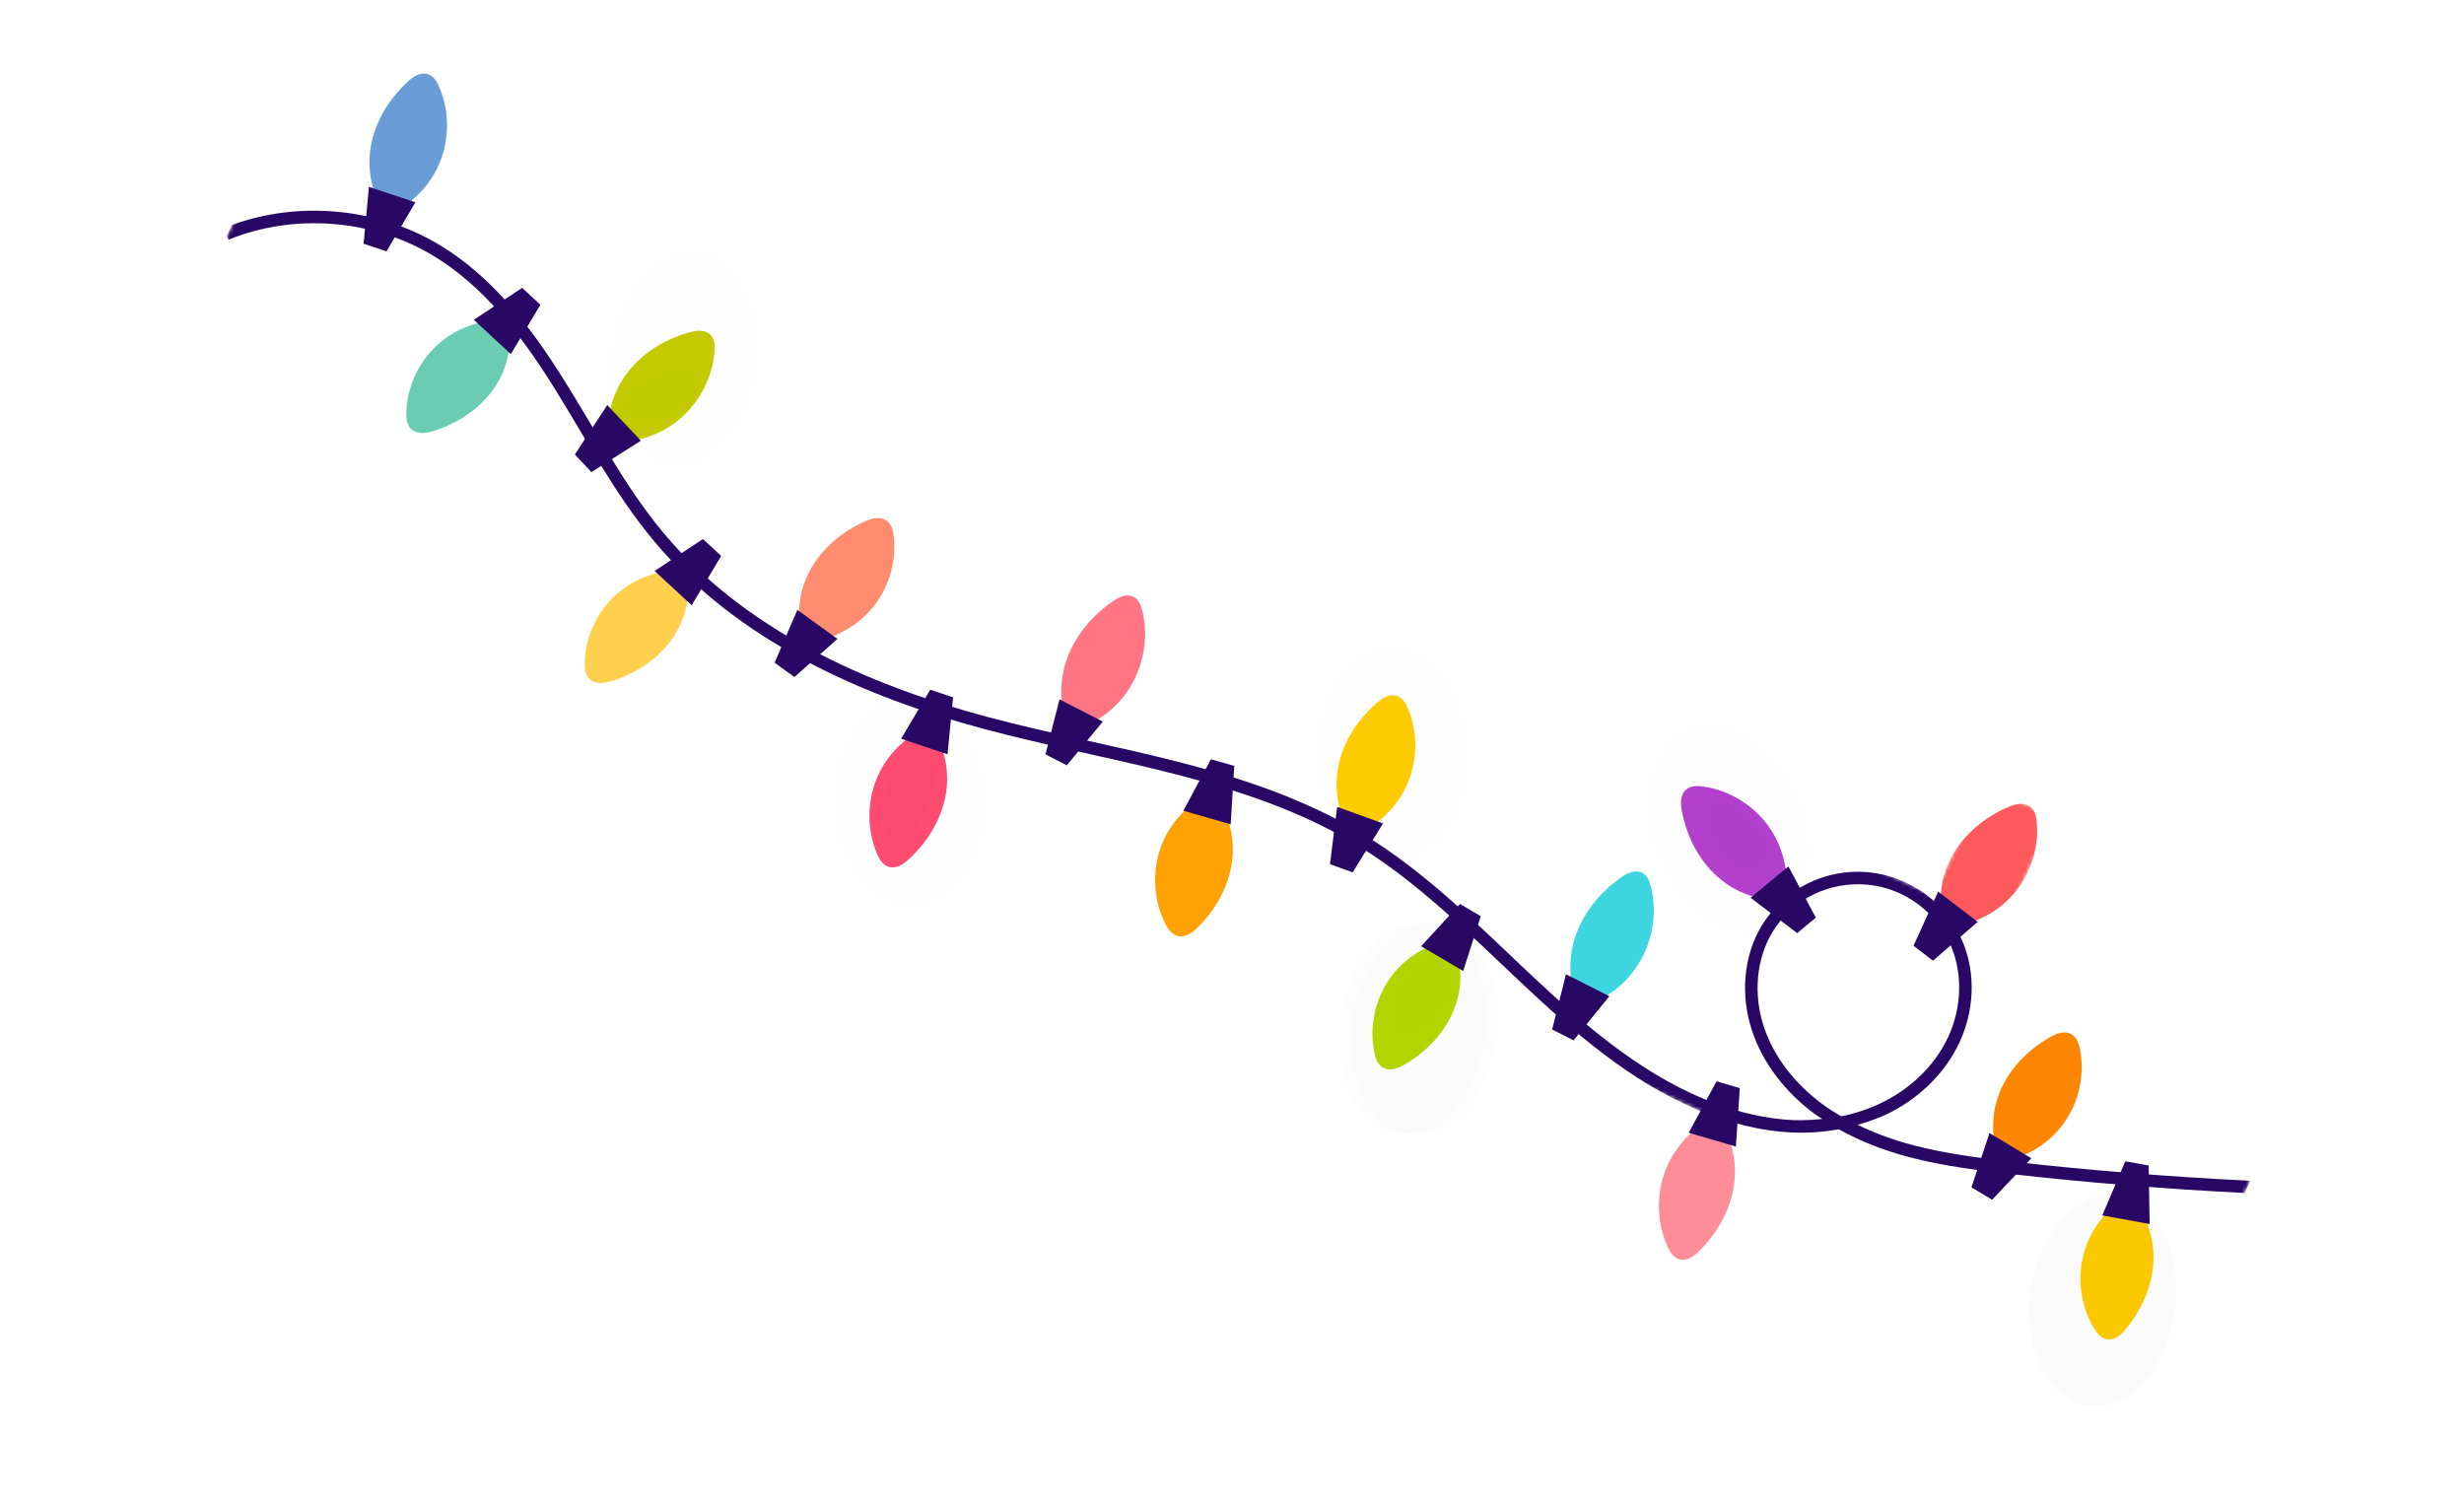<svg width="627" height="384" viewBox="0 0 627 384" fill="none" xmlns="http://www.w3.org/2000/svg">
<g filter="url(#filter0_d_1_1166)">
<mask id="mask0_1_1166" style="mask-type:luminance" maskUnits="userSpaceOnUse" x="39" y="29" width="548" height="309">
<path fill-rule="evenodd" clip-rule="evenodd" d="M586.033 269.676L71.028 29.525L39.376 97.404L554.381 337.554L586.033 269.676Z" fill="white"/>
</mask>
<g mask="url(#mask0_1_1166)">
<path fill-rule="evenodd" clip-rule="evenodd" d="M483.871 225.524C481.084 224.188 478.06 223.373 474.99 223.101C470.311 222.686 465.49 223.591 461.297 225.694C457.104 227.797 453.506 231.105 451.066 235.105C446.812 242.081 446.209 251.109 448.748 258.999C451.295 266.915 456.817 273.806 463.589 278.843C465.166 280.015 466.814 281.065 468.513 282.059C472.371 281.274 476.106 280.006 479.587 278.22C486.604 274.62 492.555 268.825 495.809 261.729C499.057 254.648 499.518 246.201 496.59 239.054C494.809 234.706 491.807 230.839 488.029 228.043C487.084 227.345 486.091 226.713 485.057 226.15C484.67 225.939 484.269 225.715 483.871 225.524M485.245 222.68C485.692 222.894 486.136 223.134 486.571 223.371C487.732 224.003 488.838 224.693 489.902 225.481C494.158 228.629 497.519 232.963 499.523 237.856C502.825 245.915 502.303 255.213 498.705 263.055C495.116 270.883 488.651 277.157 481.052 281.057C478.382 282.426 475.543 283.403 472.67 284.215C477.135 286.379 481.837 288.095 486.678 289.367C494.976 291.548 503.584 292.645 512.235 293.613C532.241 295.852 552.318 297.46 572.423 298.447L572.406 298.899L571.164 301.562C551.364 300.568 531.584 298.969 511.881 296.763C503.201 295.792 494.439 294.703 485.87 292.451C479.659 290.819 473.564 288.523 467.918 285.362C464.11 286.039 460.237 286.333 456.386 286.181C447.939 285.847 439.669 283.67 431.955 280.403C414.772 273.125 400.519 260.692 387.142 248.108C373.769 235.527 360.79 222.454 345.357 213.062C317.208 195.931 282.942 192.176 250.492 183.516C218.928 175.091 187.432 160.873 166.322 135.554C156.22 123.438 149.013 109.428 140.809 96.335C132.611 83.249 123.017 70.681 110.016 62.929C94.597 53.737 74.747 52.229 58.135 58.993L57.735 58.032L59.042 55.23C76.156 49.028 95.985 50.867 111.649 60.206C125.356 68.379 135.201 81.41 143.504 94.663C151.802 107.908 158.967 121.766 168.771 133.526C189.257 158.097 220.11 172.111 251.32 180.441C283.447 189.015 318.063 192.731 347.011 210.348C362.886 220.009 375.99 233.274 389.308 245.802C402.622 258.328 416.635 270.458 433.2 277.474C440.629 280.621 448.523 282.701 456.504 283.017C458.915 283.112 461.318 282.969 463.717 282.726C463.043 282.27 462.33 281.874 461.675 281.387C454.454 276.016 448.519 268.636 445.729 259.963C442.93 251.265 443.536 241.341 448.347 233.45C451.103 228.931 455.149 225.23 459.881 222.856C464.613 220.482 469.979 219.466 475.254 219.933C478.716 220.239 482.116 221.176 485.245 222.68" fill="#290865"/>
</g>
<path fill-rule="evenodd" clip-rule="evenodd" d="M547.906 315.869C548.554 323.151 545.676 330.488 540.993 336.107C540.366 336.859 539.696 337.594 538.871 338.121C538.047 338.648 537.042 338.952 536.082 338.771C535.347 338.632 534.685 338.218 534.15 337.696C533.615 337.173 533.196 336.545 532.812 335.903C529.166 329.822 528.391 322.096 530.732 315.39C532.673 309.828 536.696 305.019 541.825 302.132C545.28 305.876 547.454 310.786 547.906 315.869" fill="#FFCC00"/>
<path fill-rule="evenodd" clip-rule="evenodd" d="M441.486 296.411C441.382 303.823 437.757 310.968 432.509 316.214C431.806 316.916 431.063 317.598 430.186 318.054C429.309 318.511 428.276 318.726 427.338 318.455C426.619 318.248 426.002 317.769 425.522 317.193C425.043 316.617 424.69 315.944 424.372 315.261C421.363 308.788 421.386 300.916 424.41 294.359C426.918 288.92 431.426 284.432 436.837 281.985C439.897 286.081 441.559 291.237 441.486 296.411" fill="#FF8D98"/>
<mask id="mask1_1_1166" style="mask-type:luminance" maskUnits="userSpaceOnUse" x="489" y="197" width="34" height="43">
<path fill-rule="evenodd" clip-rule="evenodd" d="M522.504 205.935L505.067 197.804L489.386 231.432L506.823 239.563L522.504 205.935Z" fill="white"/>
</mask>
<g mask="url(#mask1_1_1166)">
<path fill-rule="evenodd" clip-rule="evenodd" d="M495.39 218.674C498.077 211.754 504.031 206.397 510.871 203.429C511.787 203.032 512.734 202.669 513.73 202.567C514.726 202.465 515.787 202.648 516.588 203.253C517.201 203.715 517.623 204.394 517.879 205.114C518.136 205.834 518.237 206.598 518.302 207.357C518.913 214.556 516.142 221.938 510.967 226.967C506.674 231.138 500.807 233.671 494.789 233.951C493.3 228.965 493.515 223.504 495.39 218.674" fill="#FF5A5B"/>
</g>
<path fill-rule="evenodd" clip-rule="evenodd" d="M439.506 223.013C433.338 218.837 429.41 211.83 428.006 204.499C427.818 203.518 427.671 202.514 427.789 201.521C427.907 200.527 428.317 199.535 429.082 198.891C429.667 198.398 430.422 198.14 431.181 198.052C431.94 197.965 432.707 198.038 433.463 198.146C440.622 199.172 447.222 203.534 451.001 209.707C454.134 214.828 455.326 221.114 454.285 227.039C449.093 227.367 443.81 225.928 439.506 223.013" fill="#B340CE"/>
<path fill-rule="evenodd" clip-rule="evenodd" d="M507.973 278.559C509.882 271.475 515.167 265.592 521.574 261.966C522.432 261.48 523.325 261.026 524.293 260.823C525.261 260.62 526.323 260.69 527.174 261.202C527.826 261.594 528.312 262.218 528.641 262.899C528.969 263.581 529.149 264.322 529.293 265.062C530.655 272.08 528.713 279.627 524.159 285.107C520.382 289.653 514.883 292.751 508.998 293.647C507.007 288.897 506.641 283.504 507.973 278.559" fill="#FF8600"/>
<path fill-rule="evenodd" clip-rule="evenodd" d="M370.898 252.094C369.079 259.198 363.864 265.137 357.496 268.832C356.644 269.326 355.756 269.79 354.789 270.004C353.823 270.218 352.758 270.159 351.9 269.656C351.243 269.272 350.747 268.653 350.41 267.975C350.073 267.297 349.882 266.559 349.729 265.82C348.274 258.819 350.121 251.252 354.609 245.723C358.332 241.137 363.797 237.981 369.677 237.021C371.732 241.749 372.168 247.136 370.898 252.094" fill="#B4D900"/>
<path fill-rule="evenodd" clip-rule="evenodd" d="M313.715 214.037C313.745 221.501 310.145 228.667 304.839 233.908C304.129 234.609 303.376 235.289 302.482 235.742C301.588 236.195 300.529 236.404 299.558 236.123C298.815 235.908 298.17 235.422 297.666 234.838C297.162 234.253 296.786 233.573 296.446 232.882C293.23 226.339 293.109 218.412 296.101 211.833C298.582 206.376 303.139 201.893 308.664 199.472C311.889 203.622 313.694 208.828 313.715 214.037" fill="#FFA100"/>
<path fill-rule="evenodd" clip-rule="evenodd" d="M240.987 197.202C240.651 204.585 236.781 211.547 231.338 216.545C230.609 217.215 229.84 217.861 228.944 218.278C228.048 218.695 227.002 218.864 226.066 218.553C225.35 218.315 224.744 217.811 224.28 217.216C223.815 216.621 223.481 215.934 223.183 215.24C220.358 208.658 220.627 200.813 223.874 194.411C226.567 189.1 231.241 184.824 236.761 182.622C239.711 186.838 241.221 192.05 240.987 197.202" fill="#FF4B6F"/>
<path fill-rule="evenodd" clip-rule="evenodd" d="M172.577 158.01C169.197 164.5 162.762 169.103 155.706 171.27C154.761 171.56 153.789 171.812 152.796 171.804C151.803 171.796 150.777 171.502 150.051 170.823C149.495 170.303 149.151 169.592 148.974 168.859C148.797 168.126 148.777 167.367 148.794 166.615C148.951 159.495 152.462 152.563 158.095 148.196C162.767 144.575 168.819 142.729 174.782 143.107C175.724 148.154 174.936 153.481 172.577 158.01" fill="#FFD04E"/>
<path fill-rule="evenodd" clip-rule="evenodd" d="M157.931 95.388C161.648 88.971 168.251 84.552 175.313 82.605C176.259 82.344 177.229 82.123 178.204 82.164C179.178 82.204 180.168 82.535 180.839 83.242C181.353 83.783 181.647 84.51 181.776 85.253C181.905 85.997 181.877 86.761 181.815 87.517C181.224 94.675 177.35 101.534 171.55 105.741C166.74 109.231 160.683 110.888 154.85 110.31C154.235 105.201 155.336 99.867 157.931 95.388" fill="#C4CC00"/>
<path fill-rule="evenodd" clip-rule="evenodd" d="M204.719 146.245C207.246 139.289 213.093 133.84 219.889 130.76C220.799 130.347 221.741 129.969 222.739 129.851C223.736 129.732 224.807 129.897 225.626 130.487C226.253 130.938 226.693 131.609 226.969 132.324C227.244 133.038 227.365 133.799 227.449 134.556C228.24 141.734 225.64 149.152 220.567 154.262C216.36 158.5 210.529 161.129 204.492 161.51C202.874 156.556 202.955 151.1 204.719 146.245" fill="#FF8C6F"/>
<path fill-rule="evenodd" clip-rule="evenodd" d="M270.572 168.975C272.079 161.691 276.941 155.319 283.014 151.118C283.827 150.555 284.676 150.021 285.611 149.733C286.546 149.444 287.586 149.423 288.443 149.863C289.098 150.2 289.605 150.785 289.96 151.441C290.314 152.097 290.528 152.826 290.706 153.557C292.389 160.49 290.873 168.242 286.704 174.146C283.246 179.043 278.034 182.634 272.334 184.047C270.15 179.447 269.521 174.06 270.572 168.975" fill="#FF7583"/>
<path fill-rule="evenodd" clip-rule="evenodd" d="M340.159 196.034C340.64 188.673 344.658 181.821 350.216 176.97C350.96 176.32 351.744 175.694 352.651 175.301C353.558 174.908 354.611 174.765 355.543 175.099C356.257 175.355 356.855 175.873 357.309 176.479C357.763 177.085 358.085 177.779 358.37 178.48C361.075 185.122 360.652 192.945 357.27 199.254C354.465 204.487 349.693 208.637 344.113 210.695C341.237 206.412 339.823 201.171 340.159 196.034" fill="#FFCC00"/>
<path fill-rule="evenodd" clip-rule="evenodd" d="M412.418 221.344C413.228 220.777 414.074 220.238 415.007 219.944C415.941 219.65 416.982 219.623 417.841 220.058C418.499 220.391 419.009 220.973 419.367 221.627C419.726 222.281 419.944 223.008 420.125 223.739C421.848 230.661 420.376 238.421 416.238 244.348C412.807 249.264 407.613 252.884 401.92 254.33C399.71 249.743 399.05 244.36 400.073 239.27C401.539 231.978 406.367 225.579 412.418 221.344Z" fill="#3DD6DF"/>
<path fill-rule="evenodd" clip-rule="evenodd" d="M127.187 94.388C123.808 100.878 117.373 105.481 110.316 107.648C109.371 107.938 108.399 108.191 107.407 108.182C106.414 108.174 105.387 107.88 104.661 107.201C104.106 106.681 103.762 105.97 103.585 105.237C103.408 104.504 103.388 103.745 103.405 102.993C103.562 95.874 107.073 88.941 112.705 84.575C117.377 80.953 123.43 79.107 129.392 79.485C130.334 84.532 129.546 89.859 127.187 94.388" fill="#6ACCB0"/>
<path fill-rule="evenodd" clip-rule="evenodd" d="M94.035 38.288C94.35 30.903 98.199 23.925 103.626 18.905C104.352 18.233 105.119 17.584 106.014 17.163C106.908 16.743 107.953 16.57 108.889 16.878C109.606 17.113 110.213 17.615 110.679 18.208C111.145 18.802 111.48 19.487 111.78 20.181C114.622 26.754 114.374 34.601 111.147 41.017C108.47 46.339 103.81 50.633 98.299 52.856C95.339 48.65 93.815 43.443 94.035 38.288" fill="#6A9DD8"/>
<path fill-rule="evenodd" clip-rule="evenodd" d="M547.013 309.457L534.958 307.269L540.809 293.495L546.754 294.574L547.013 309.457Z" fill="#290865"/>
<path fill-rule="evenodd" clip-rule="evenodd" d="M441.722 289.748L429.71 286.243L436.8 273.145L442.723 274.874L441.722 289.748Z" fill="#290865"/>
<path fill-rule="evenodd" clip-rule="evenodd" d="M493.203 224.872L503.261 232.568L491.879 242.45L486.919 238.655L493.203 224.872Z" fill="#290865"/>
<path fill-rule="evenodd" clip-rule="evenodd" d="M445.465 226.443L455.081 218.468L462.061 231.499L457.319 235.432L445.465 226.443Z" fill="#290865"/>
<path fill-rule="evenodd" clip-rule="evenodd" d="M506.255 286.303L516.903 292.734L506.916 303.29L501.664 300.119L506.255 286.303Z" fill="#290865"/>
<path fill-rule="evenodd" clip-rule="evenodd" d="M372.331 245.082L361.625 238.777L371.516 228.022L376.796 231.131L372.331 245.082Z" fill="#290865"/>
<path fill-rule="evenodd" clip-rule="evenodd" d="M313.166 207.75L301.129 204.298L308.139 191.195L314.075 192.897L313.166 207.75Z" fill="#290865"/>
<path fill-rule="evenodd" clip-rule="evenodd" d="M241.109 189.937L229.311 185.972L236.707 173.499L242.525 175.454L241.109 189.937Z" fill="#290865"/>
<path fill-rule="evenodd" clip-rule="evenodd" d="M176 152.015L166.576 143.289L178.876 135.16L183.523 139.463L176 152.015Z" fill="#290865"/>
<path fill-rule="evenodd" clip-rule="evenodd" d="M154.525 101.06L163.08 110.141L150.496 118.136L146.277 113.658L154.525 101.06Z" fill="#290865"/>
<path fill-rule="evenodd" clip-rule="evenodd" d="M202.901 153.187L213.105 160.57L202.147 170.272L197.115 166.631L202.901 153.187Z" fill="#290865"/>
<path fill-rule="evenodd" clip-rule="evenodd" d="M269.615 175.956L280.624 181.611L271.464 192.74L266.035 189.951L269.615 175.956Z" fill="#290865"/>
<path fill-rule="evenodd" clip-rule="evenodd" d="M340.252 203.318L351.939 207.521L344.196 219.975L338.433 217.902L340.252 203.318Z" fill="#290865"/>
<path fill-rule="evenodd" clip-rule="evenodd" d="M398.483 245.904L409.522 251.497L400.406 262.722L394.962 259.964L398.483 245.904Z" fill="#290865"/>
<path fill-rule="evenodd" clip-rule="evenodd" d="M129.988 88.103L120.564 79.377L132.864 71.248L137.511 75.551L129.988 88.103Z" fill="#290865"/>
<path fill-rule="evenodd" clip-rule="evenodd" d="M93.882 45.55L105.695 49.481L98.349 61.957L92.523 60.018L93.882 45.55Z" fill="#290865"/>
</g>
<g opacity="0.5" filter="url(#filter1_d_1_1166)">
<ellipse cx="173.922" cy="89.164" rx="18.5" ry="27" transform="rotate(8 173.922 89.164)" fill="black" fill-opacity="0.01"/>
</g>
<g filter="url(#filter2_d_1_1166)">
<ellipse cx="359.49" cy="259.524" rx="18.5" ry="27" transform="rotate(8 359.49 259.524)" fill="black" fill-opacity="0.01"/>
</g>
<g opacity="0.9" filter="url(#filter3_d_1_1166)">
<ellipse cx="362.483" cy="259.733" rx="18.5" ry="27" transform="rotate(8 362.483 259.733)" fill="black" fill-opacity="0.01"/>
</g>
<g filter="url(#filter4_d_1_1166)">
<ellipse cx="535.076" cy="328.941" rx="18.5" ry="27" transform="rotate(8 535.076 328.941)" fill="black" fill-opacity="0.01"/>
</g>
<g opacity="0.9" filter="url(#filter5_d_1_1166)">
<ellipse cx="535.076" cy="328.941" rx="18.5" ry="27" transform="rotate(8 535.076 328.941)" fill="black" fill-opacity="0.01"/>
</g>
<g opacity="0.45" filter="url(#filter6_d_1_1166)">
<ellipse cx="539.299" cy="318.711" rx="6" ry="10.5" transform="rotate(8 539.299 318.711)" fill="black" fill-opacity="0.01"/>
</g>
<g opacity="0.45" filter="url(#filter7_d_1_1166)">
<ellipse cx="362.082" cy="252.784" rx="5.841" ry="10.914" transform="rotate(31 362.082 252.784)" fill="black" fill-opacity="0.01"/>
</g>
<g opacity="0.45" filter="url(#filter8_d_1_1166)">
<ellipse cx="442.819" cy="213.44" rx="5.841" ry="10.914" transform="rotate(-38 442.819 213.44)" fill="black" fill-opacity="0.01"/>
</g>
<g opacity="0.7" filter="url(#filter9_d_1_1166)">
<ellipse cx="439.815" cy="208.915" rx="19.239" ry="27.141" transform="rotate(-22 439.815 208.915)" fill="black" fill-opacity="0.01"/>
</g>
<g opacity="0.7" filter="url(#filter10_d_1_1166)">
<ellipse cx="231.217" cy="202.149" rx="19.239" ry="26.11" transform="rotate(-2 231.217 202.149)" fill="black" fill-opacity="0.01"/>
</g>
<g opacity="0.8" filter="url(#filter11_d_1_1166)">
<ellipse cx="231.068" cy="200.741" rx="5.84" ry="10.994" transform="rotate(23 231.068 200.741)" fill="black" fill-opacity="0.01"/>
</g>
<g opacity="0.7" filter="url(#filter12_d_1_1166)">
<ellipse cx="440.692" cy="210.079" rx="5.84" ry="10.994" transform="rotate(-47 440.692 210.079)" fill="black" fill-opacity="0.01"/>
</g>
<g opacity="0.9" filter="url(#filter13_d_1_1166)">
<ellipse cx="168.318" cy="98.796" rx="5.84" ry="10.994" transform="rotate(63 168.318 98.796)" fill="black" fill-opacity="0.01"/>
</g>
<g opacity="0.7" filter="url(#filter14_d_1_1166)">
<ellipse cx="351.927" cy="189.972" rx="5.84" ry="10.994" transform="rotate(20 351.927 189.972)" fill="black" fill-opacity="0.01"/>
</g>
<g opacity="0.3" filter="url(#filter15_d_1_1166)">
<ellipse cx="354.357" cy="189.966" rx="19.239" ry="27.141" transform="rotate(-2 354.357 189.966)" fill="black" fill-opacity="0.01"/>
</g>
<defs>
<filter id="filter0_d_1_1166" x="3.735" y="-35.279" width="622.688" height="430.102" filterUnits="userSpaceOnUse" color-interpolation-filters="sRGB">
<feFlood flood-opacity="0" result="BackgroundImageFix"/>
<feColorMatrix in="SourceAlpha" type="matrix" values="0 0 0 0 0 0 0 0 0 0 0 0 0 0 0 0 0 0 127 0" result="hardAlpha"/>
<feOffset dy="2"/>
<feGaussianBlur stdDeviation="27"/>
<feColorMatrix type="matrix" values="0 0 0 0 1 0 0 0 0 1 0 0 0 0 1 0 0 0 1 0"/>
<feBlend mode="normal" in2="BackgroundImageFix" result="effect1_dropShadow_1_1166"/>
<feBlend mode="normal" in="SourceGraphic" in2="effect1_dropShadow_1_1166" result="shape"/>
</filter>
<filter id="filter1_d_1_1166" x="121.217" y="30.301" width="105.41" height="121.726" filterUnits="userSpaceOnUse" color-interpolation-filters="sRGB">
<feFlood flood-opacity="0" result="BackgroundImageFix"/>
<feColorMatrix in="SourceAlpha" type="matrix" values="0 0 0 0 0 0 0 0 0 0 0 0 0 0 0 0 0 0 127 0" result="hardAlpha"/>
<feOffset dy="2"/>
<feGaussianBlur stdDeviation="17"/>
<feColorMatrix type="matrix" values="0 0 0 0 0.868 0 0 0 0 1 0 0 0 0 0.435 0 0 0 1 0"/>
<feBlend mode="normal" in2="BackgroundImageFix" result="effect1_dropShadow_1_1166"/>
<feBlend mode="normal" in="SourceGraphic" in2="effect1_dropShadow_1_1166" result="shape"/>
</filter>
<filter id="filter2_d_1_1166" x="306.785" y="200.661" width="105.41" height="121.726" filterUnits="userSpaceOnUse" color-interpolation-filters="sRGB">
<feFlood flood-opacity="0" result="BackgroundImageFix"/>
<feColorMatrix in="SourceAlpha" type="matrix" values="0 0 0 0 0 0 0 0 0 0 0 0 0 0 0 0 0 0 127 0" result="hardAlpha"/>
<feOffset dy="2"/>
<feGaussianBlur stdDeviation="17"/>
<feColorMatrix type="matrix" values="0 0 0 0 0.868 0 0 0 0 1 0 0 0 0 0.435 0 0 0 1 0"/>
<feBlend mode="normal" in2="BackgroundImageFix" result="effect1_dropShadow_1_1166"/>
<feBlend mode="normal" in="SourceGraphic" in2="effect1_dropShadow_1_1166" result="shape"/>
</filter>
<filter id="filter3_d_1_1166" x="309.778" y="200.87" width="105.41" height="121.726" filterUnits="userSpaceOnUse" color-interpolation-filters="sRGB">
<feFlood flood-opacity="0" result="BackgroundImageFix"/>
<feColorMatrix in="SourceAlpha" type="matrix" values="0 0 0 0 0 0 0 0 0 0 0 0 0 0 0 0 0 0 127 0" result="hardAlpha"/>
<feOffset dy="2"/>
<feGaussianBlur stdDeviation="17"/>
<feColorMatrix type="matrix" values="0 0 0 0 0.868 0 0 0 0 1 0 0 0 0 0.435 0 0 0 1 0"/>
<feBlend mode="normal" in2="BackgroundImageFix" result="effect1_dropShadow_1_1166"/>
<feBlend mode="normal" in="SourceGraphic" in2="effect1_dropShadow_1_1166" result="shape"/>
</filter>
<filter id="filter4_d_1_1166" x="482.371" y="270.078" width="105.41" height="121.726" filterUnits="userSpaceOnUse" color-interpolation-filters="sRGB">
<feFlood flood-opacity="0" result="BackgroundImageFix"/>
<feColorMatrix in="SourceAlpha" type="matrix" values="0 0 0 0 0 0 0 0 0 0 0 0 0 0 0 0 0 0 127 0" result="hardAlpha"/>
<feOffset dy="2"/>
<feGaussianBlur stdDeviation="17"/>
<feColorMatrix type="matrix" values="0 0 0 0 1 0 0 0 0 0.911 0 0 0 0 0.455 0 0 0 1 0"/>
<feBlend mode="normal" in2="BackgroundImageFix" result="effect1_dropShadow_1_1166"/>
<feBlend mode="normal" in="SourceGraphic" in2="effect1_dropShadow_1_1166" result="shape"/>
</filter>
<filter id="filter5_d_1_1166" x="482.371" y="270.078" width="105.41" height="121.726" filterUnits="userSpaceOnUse" color-interpolation-filters="sRGB">
<feFlood flood-opacity="0" result="BackgroundImageFix"/>
<feColorMatrix in="SourceAlpha" type="matrix" values="0 0 0 0 0 0 0 0 0 0 0 0 0 0 0 0 0 0 127 0" result="hardAlpha"/>
<feOffset dy="2"/>
<feGaussianBlur stdDeviation="17"/>
<feColorMatrix type="matrix" values="0 0 0 0 1 0 0 0 0 0.911 0 0 0 0 0.455 0 0 0 1 0"/>
<feBlend mode="normal" in2="BackgroundImageFix" result="effect1_dropShadow_1_1166"/>
<feBlend mode="normal" in="SourceGraphic" in2="effect1_dropShadow_1_1166" result="shape"/>
</filter>
<filter id="filter6_d_1_1166" x="530.179" y="305.279" width="18.24" height="26.864" filterUnits="userSpaceOnUse" color-interpolation-filters="sRGB">
<feFlood flood-opacity="0" result="BackgroundImageFix"/>
<feColorMatrix in="SourceAlpha" type="matrix" values="0 0 0 0 0 0 0 0 0 0 0 0 0 0 0 0 0 0 127 0" result="hardAlpha"/>
<feOffset/>
<feGaussianBlur stdDeviation="1.5"/>
<feColorMatrix type="matrix" values="0 0 0 0 1 0 0 0 0 1 0 0 0 0 1 0 0 0 1 0"/>
<feBlend mode="normal" in2="BackgroundImageFix" result="effect1_dropShadow_1_1166"/>
<feBlend mode="normal" in="SourceGraphic" in2="effect1_dropShadow_1_1166" result="shape"/>
</filter>
<filter id="filter7_d_1_1166" x="351.555" y="239.954" width="21.055" height="25.659" filterUnits="userSpaceOnUse" color-interpolation-filters="sRGB">
<feFlood flood-opacity="0" result="BackgroundImageFix"/>
<feColorMatrix in="SourceAlpha" type="matrix" values="0 0 0 0 0 0 0 0 0 0 0 0 0 0 0 0 0 0 127 0" result="hardAlpha"/>
<feOffset/>
<feGaussianBlur stdDeviation="1.5"/>
<feColorMatrix type="matrix" values="0 0 0 0 1 0 0 0 0 1 0 0 0 0 1 0 0 0 1 0"/>
<feBlend mode="normal" in2="BackgroundImageFix" result="effect1_dropShadow_1_1166"/>
<feBlend mode="normal" in="SourceGraphic" in2="effect1_dropShadow_1_1166" result="shape"/>
</filter>
<filter id="filter8_d_1_1166" x="431.673" y="201.116" width="22.291" height="24.649" filterUnits="userSpaceOnUse" color-interpolation-filters="sRGB">
<feFlood flood-opacity="0" result="BackgroundImageFix"/>
<feColorMatrix in="SourceAlpha" type="matrix" values="0 0 0 0 0 0 0 0 0 0 0 0 0 0 0 0 0 0 127 0" result="hardAlpha"/>
<feOffset/>
<feGaussianBlur stdDeviation="1.5"/>
<feColorMatrix type="matrix" values="0 0 0 0 1 0 0 0 0 1 0 0 0 0 1 0 0 0 1 0"/>
<feBlend mode="normal" in2="BackgroundImageFix" result="effect1_dropShadow_1_1166"/>
<feBlend mode="normal" in="SourceGraphic" in2="effect1_dropShadow_1_1166" result="shape"/>
</filter>
<filter id="filter9_d_1_1166" x="385.279" y="150.732" width="109.072" height="120.366" filterUnits="userSpaceOnUse" color-interpolation-filters="sRGB">
<feFlood flood-opacity="0" result="BackgroundImageFix"/>
<feColorMatrix in="SourceAlpha" type="matrix" values="0 0 0 0 0 0 0 0 0 0 0 0 0 0 0 0 0 0 127 0" result="hardAlpha"/>
<feOffset dy="2"/>
<feGaussianBlur stdDeviation="17"/>
<feColorMatrix type="matrix" values="0 0 0 0 0.78 0 0 0 0 0.412 0 0 0 0 1 0 0 0 1 0"/>
<feBlend mode="normal" in2="BackgroundImageFix" result="effect1_dropShadow_1_1166"/>
<feBlend mode="normal" in="SourceGraphic" in2="effect1_dropShadow_1_1166" result="shape"/>
</filter>
<filter id="filter10_d_1_1166" x="177.968" y="144.046" width="106.499" height="120.207" filterUnits="userSpaceOnUse" color-interpolation-filters="sRGB">
<feFlood flood-opacity="0" result="BackgroundImageFix"/>
<feColorMatrix in="SourceAlpha" type="matrix" values="0 0 0 0 0 0 0 0 0 0 0 0 0 0 0 0 0 0 127 0" result="hardAlpha"/>
<feOffset dy="2"/>
<feGaussianBlur stdDeviation="17"/>
<feColorMatrix type="matrix" values="0 0 0 0 1 0 0 0 0 0.273 0 0 0 0 0.493 0 0 0 1 0"/>
<feBlend mode="normal" in2="BackgroundImageFix" result="effect1_dropShadow_1_1166"/>
<feBlend mode="normal" in="SourceGraphic" in2="effect1_dropShadow_1_1166" result="shape"/>
</filter>
<filter id="filter11_d_1_1166" x="215.187" y="183.364" width="31.764" height="38.753" filterUnits="userSpaceOnUse" color-interpolation-filters="sRGB">
<feFlood flood-opacity="0" result="BackgroundImageFix"/>
<feColorMatrix in="SourceAlpha" type="matrix" values="0 0 0 0 0 0 0 0 0 0 0 0 0 0 0 0 0 0 127 0" result="hardAlpha"/>
<feOffset dy="2"/>
<feGaussianBlur stdDeviation="4.5"/>
<feColorMatrix type="matrix" values="0 0 0 0 1 0 0 0 0 1 0 0 0 0 1 0 0 0 1 0"/>
<feBlend mode="normal" in2="BackgroundImageFix" result="effect1_dropShadow_1_1166"/>
<feBlend mode="normal" in="SourceGraphic" in2="effect1_dropShadow_1_1166" result="shape"/>
</filter>
<filter id="filter12_d_1_1166" x="422.717" y="194.448" width="35.95" height="35.261" filterUnits="userSpaceOnUse" color-interpolation-filters="sRGB">
<feFlood flood-opacity="0" result="BackgroundImageFix"/>
<feColorMatrix in="SourceAlpha" type="matrix" values="0 0 0 0 0 0 0 0 0 0 0 0 0 0 0 0 0 0 127 0" result="hardAlpha"/>
<feOffset dy="2"/>
<feGaussianBlur stdDeviation="4.5"/>
<feColorMatrix type="matrix" values="0 0 0 0 1 0 0 0 0 1 0 0 0 0 1 0 0 0 1 0"/>
<feBlend mode="normal" in2="BackgroundImageFix" result="effect1_dropShadow_1_1166"/>
<feBlend mode="normal" in="SourceGraphic" in2="effect1_dropShadow_1_1166" result="shape"/>
</filter>
<filter id="filter13_d_1_1166" x="149.167" y="84.586" width="38.301" height="32.421" filterUnits="userSpaceOnUse" color-interpolation-filters="sRGB">
<feFlood flood-opacity="0" result="BackgroundImageFix"/>
<feColorMatrix in="SourceAlpha" type="matrix" values="0 0 0 0 0 0 0 0 0 0 0 0 0 0 0 0 0 0 127 0" result="hardAlpha"/>
<feOffset dy="2"/>
<feGaussianBlur stdDeviation="4.5"/>
<feColorMatrix type="matrix" values="0 0 0 0 1 0 0 0 0 1 0 0 0 0 1 0 0 0 1 0"/>
<feBlend mode="normal" in2="BackgroundImageFix" result="effect1_dropShadow_1_1166"/>
<feBlend mode="normal" in="SourceGraphic" in2="effect1_dropShadow_1_1166" result="shape"/>
</filter>
<filter id="filter14_d_1_1166" x="336.274" y="172.447" width="31.307" height="39.048" filterUnits="userSpaceOnUse" color-interpolation-filters="sRGB">
<feFlood flood-opacity="0" result="BackgroundImageFix"/>
<feColorMatrix in="SourceAlpha" type="matrix" values="0 0 0 0 0 0 0 0 0 0 0 0 0 0 0 0 0 0 127 0" result="hardAlpha"/>
<feOffset dy="2"/>
<feGaussianBlur stdDeviation="4.5"/>
<feColorMatrix type="matrix" values="0 0 0 0 1 0 0 0 0 1 0 0 0 0 1 0 0 0 1 0"/>
<feBlend mode="normal" in2="BackgroundImageFix" result="effect1_dropShadow_1_1166"/>
<feBlend mode="normal" in="SourceGraphic" in2="effect1_dropShadow_1_1166" result="shape"/>
</filter>
<filter id="filter15_d_1_1166" x="301.105" y="130.833" width="106.503" height="122.266" filterUnits="userSpaceOnUse" color-interpolation-filters="sRGB">
<feFlood flood-opacity="0" result="BackgroundImageFix"/>
<feColorMatrix in="SourceAlpha" type="matrix" values="0 0 0 0 0 0 0 0 0 0 0 0 0 0 0 0 0 0 127 0" result="hardAlpha"/>
<feOffset dy="2"/>
<feGaussianBlur stdDeviation="17"/>
<feColorMatrix type="matrix" values="0 0 0 0 0.933 0 0 0 0 1 0 0 0 0 0.273 0 0 0 1 0"/>
<feBlend mode="normal" in2="BackgroundImageFix" result="effect1_dropShadow_1_1166"/>
<feBlend mode="normal" in="SourceGraphic" in2="effect1_dropShadow_1_1166" result="shape"/>
</filter>
</defs>
</svg>
